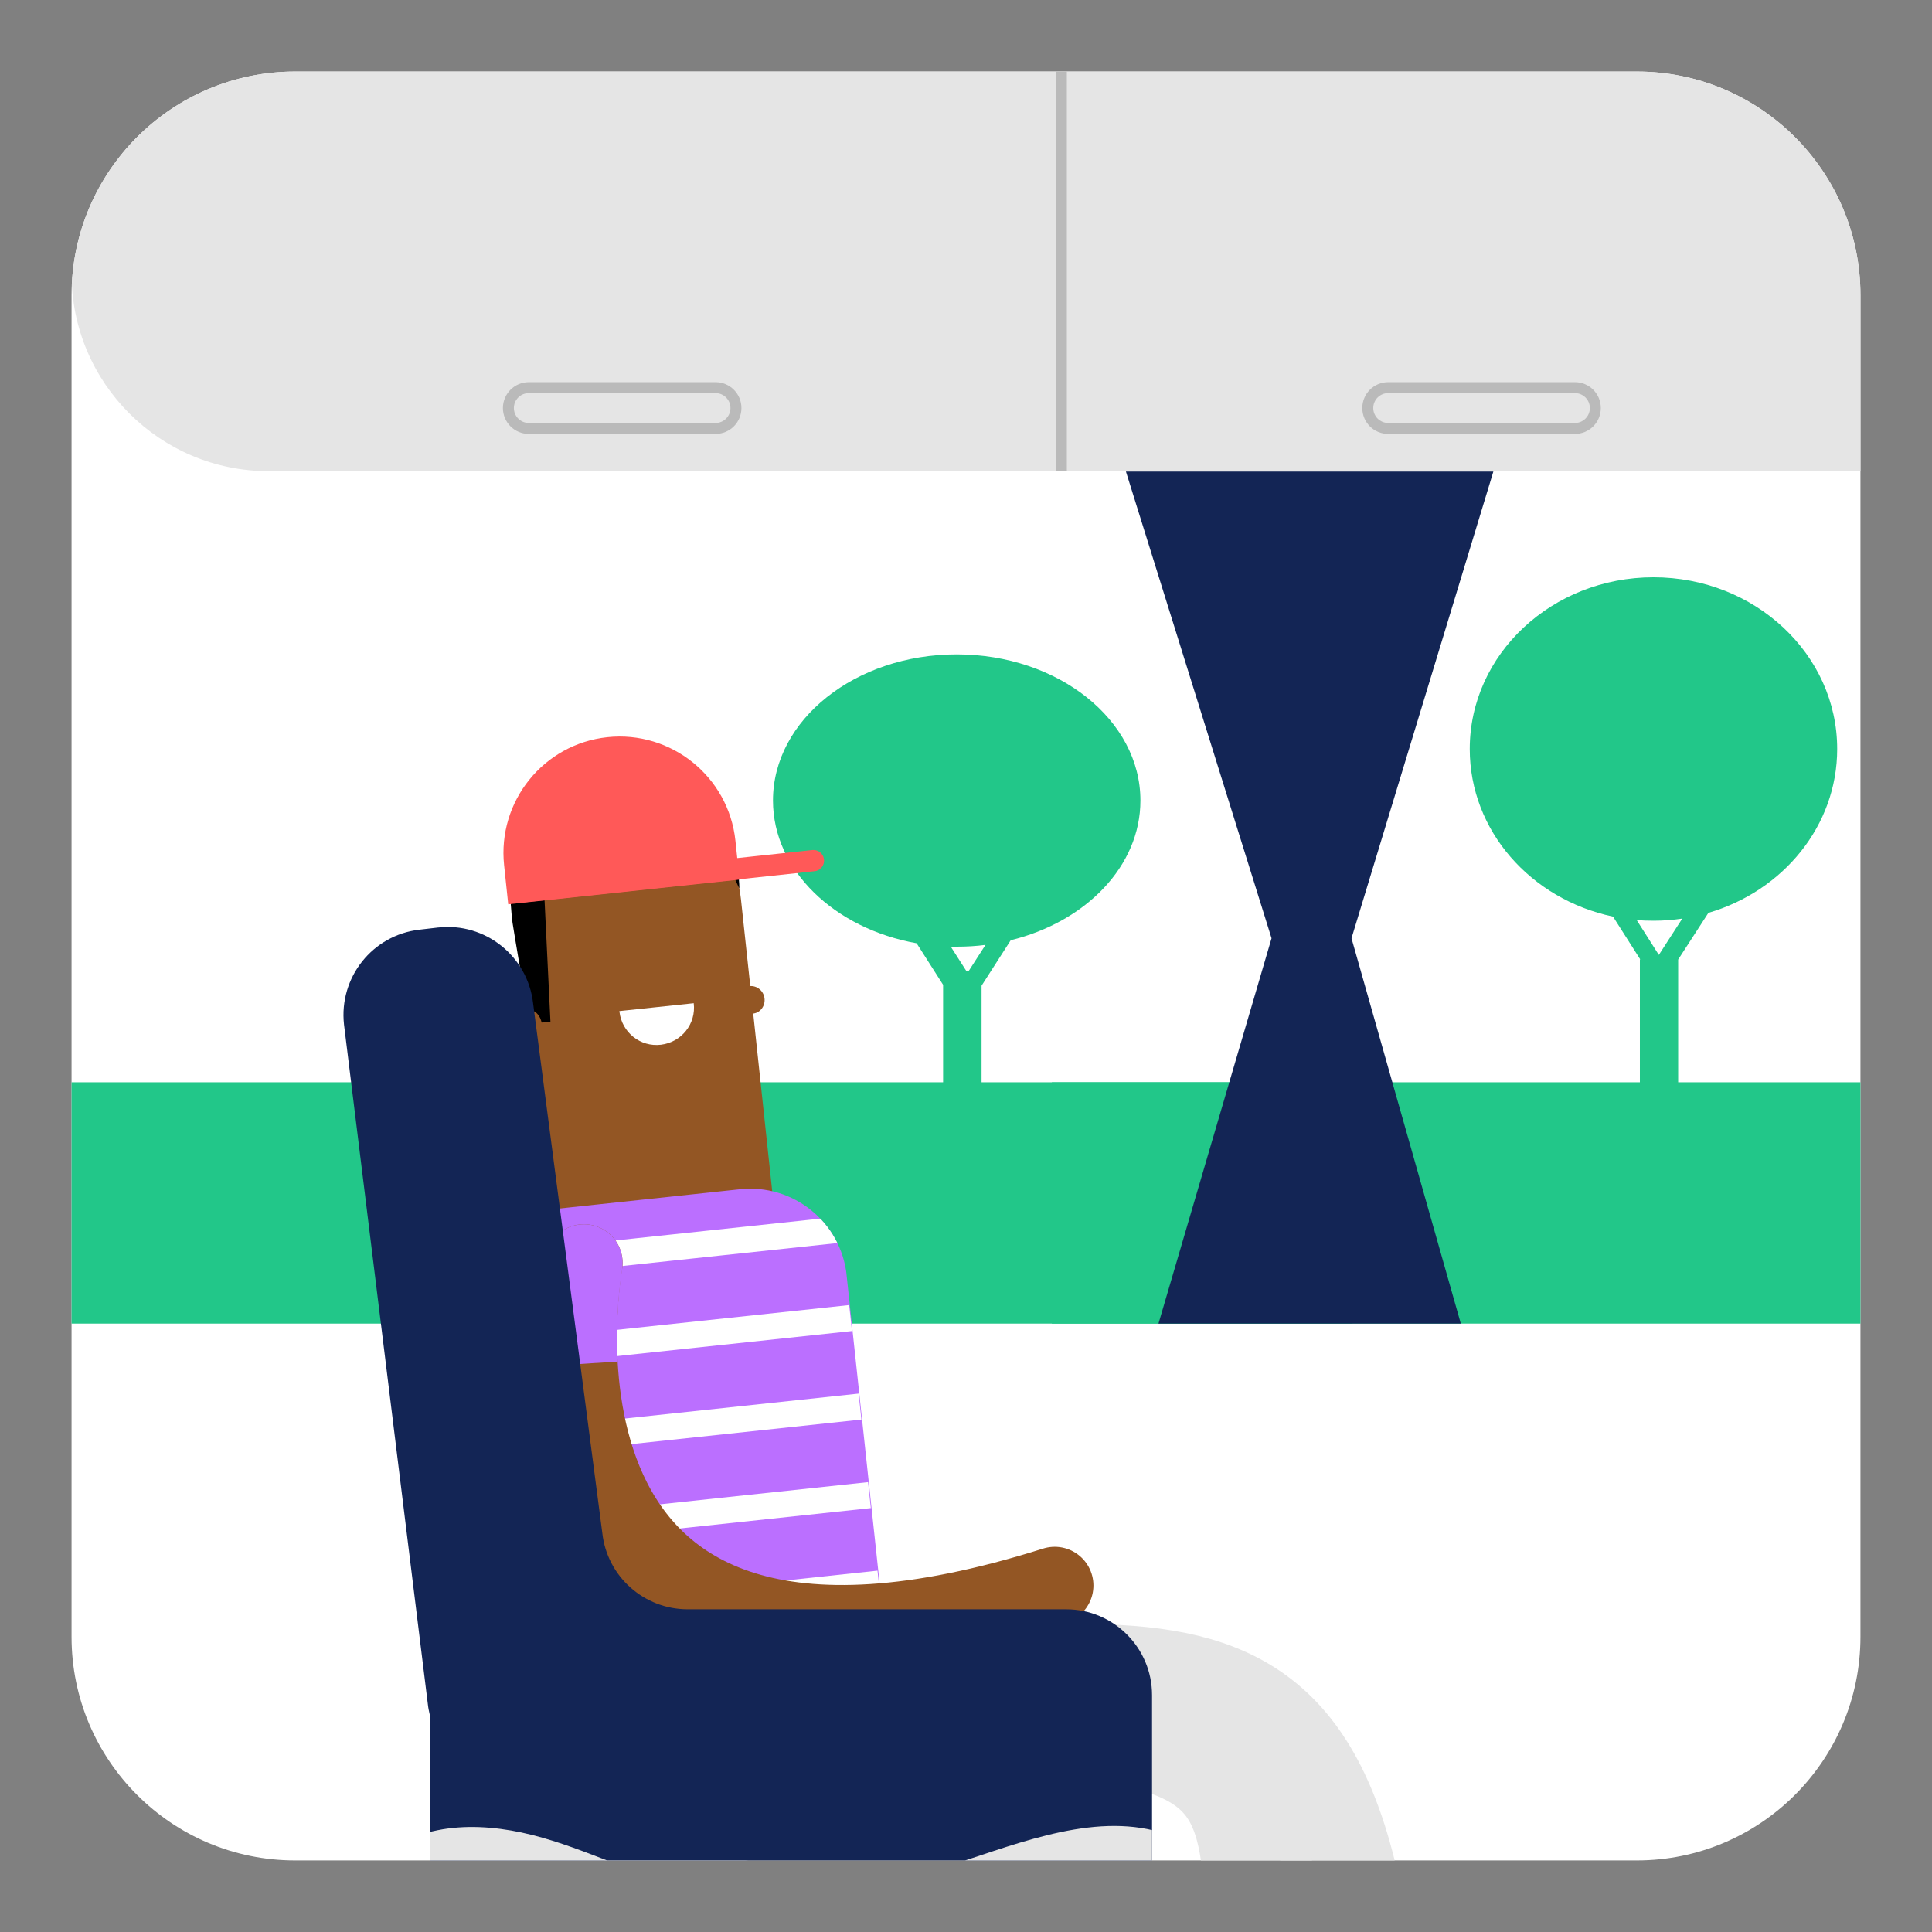 <?xml version="1.0" encoding="utf-8"?>
<!-- Generator: Adobe Illustrator 27.0.0, SVG Export Plug-In . SVG Version: 6.00 Build 0)  -->
<svg version="1.1" id="Layer_1" xmlns="http://www.w3.org/2000/svg" xmlns:xlink="http://www.w3.org/1999/xlink" x="0px" y="0px"
	 viewBox="0 0 1080 1080" style="enable-background:new 0 0 1080 1080;" xml:space="preserve">
<rect x="0" y="0" width="1080" height="1080" fill="#808080" stroke="none"/>
<style type="text/css">
	.st0{fill:#FFFFFF;}
	.st1{clip-path:url(#SVGID_00000060720412205884598090000007633073835422929045_);}
	.st2{fill:#22C789;}
	.st3{fill:#132555;}
	.st4{clip-path:url(#SVGID_00000080202066891280681980000002707630771696473734_);}
	.st5{fill:#935624;}
	.st6{clip-path:url(#SVGID_00000116946754380299073100000007477951616118304644_);}
	.st7{fill:#FF5958;}
	.st8{fill:none;stroke:#FF5958;stroke-width:11.9;stroke-linecap:round;stroke-miterlimit:10;}
	.st9{fill:none;stroke:#7C451C;stroke-width:43.27;stroke-linecap:round;stroke-miterlimit:10;}
	.st10{fill:none;stroke:#9559C7;stroke-width:43.27;stroke-miterlimit:10;}
	.st11{clip-path:url(#SVGID_00000094586682157021470110000015667951433381622936_);}
	.st12{fill:#BB6FFF;}
	.st13{fill:#E5E5E5;}
	.st14{fill:#CCCCCC;}
	.st15{clip-path:url(#SVGID_00000056421880343419476230000013812056090181645460_);}
	.st16{fill:none;stroke:#E5E5E5;stroke-width:61.66;stroke-miterlimit:10;}
	.st17{fill:none;stroke:#935624;stroke-width:43.27;stroke-linecap:round;stroke-miterlimit:10;}
	.st18{fill:none;stroke:#BB6FFF;stroke-width:43.27;stroke-miterlimit:10;}
	.st19{fill:none;stroke:#BB6FFF;stroke-width:43.27;stroke-linecap:round;stroke-miterlimit:10;}
	.st20{clip-path:url(#SVGID_00000010306807866708482690000016609235900139248547_);}
	.st21{fill:none;stroke:#BABABA;stroke-width:6.13;stroke-miterlimit:10;}
</style>
<path class="st0" d="M165,40h750c69,0,125,56,125,125v750c0,69-56,125-125,125H165c-69,0-125-56-125-125V165C40,96,96,40,165,40z"/>
<g>
	<defs>
		<path id="SVGID_1_" d="M165,40h750c69,0,125,56,125,125v750c0,69-56,125-125,125H165c-69,0-125-56-125-125V165C40,96,96,40,165,40
			z"/>
	</defs>
	<clipPath id="SVGID_00000149358785692925849060000015170120470849599935_">
		<use xlink:href="#SVGID_1_"  style="overflow:visible;"/>
	</clipPath>
	<g style="clip-path:url(#SVGID_00000149358785692925849060000015170120470849599935_);">
		<path class="st2" d="M1169.9,605v-43.9l16.3-25.3c42-10.3,72.5-41.4,72.5-78.1c0-45.1-46-81.7-102.7-81.7s-102.7,36.6-102.7,81.7
			c0,39,34.4,71.6,80.3,79.8l14.8,23.2V605H938.1v-68.6l16.9-26.1c41.7-12.2,72-48.6,72-91.6c0-53-46-96-102.7-96
			s-102.7,43-102.7,96c0,45.8,34.2,84,80.1,93.7l15.2,23.9h-0.2V605H588v134.9h1004.2V605H1169.9z M914.9,514.3
			c3.1,0.3,6.2,0.4,9.4,0.4c5.4,0,10.8-0.4,16.1-1.2l-13.1,20.3L914.9,514.3z M1161.3,553l-8.7-13.6c1.1,0,2.2,0,3.4,0
			c5.3,0,10.7-0.3,16-1l-9.4,14.6L1161.3,553z"/>
		<path class="st2" d="M756.1,605H548.7v-54l16.3-25.4c42-10.3,72.5-41.4,72.5-78.1c0-45.1-46-81.7-102.7-81.7
			s-102.7,36.6-102.7,81.7c0,39,34.4,71.6,80.3,79.8l14.8,23.2V605h-800.7v134.9H756.1V605z M540.2,542.8l-8.7-13.6
			c1.1,0,2.2,0,3.4,0c5.3,0,10.7-0.3,16-1l-9.4,14.6L540.2,542.8z"/>
		<polygon class="st3" points="816.6,739.9 647.6,739.9 710.8,524.5 629.4,263.6 834.8,263.6 755.5,524.5 		"/>
		<circle class="st0" cx="335.5" cy="617.9" r="3.2"/>
		<g>
			<defs>
				<path id="SVGID_00000123402957908209140350000016128553277383422654_" d="M312.4,721.1l-22-205.2c-3.7-34.9,21-66.2,55.1-69.8
					l0,0c34.2-3.7,65,21.7,68.7,56.6l5.2,48.4c4.3-0.3,8,3,8.3,7.3c0.3,4.1-2.6,7.6-6.6,8.2l15.1,141.2L312.4,721.1z"/>
			</defs>
			<clipPath id="SVGID_00000114063061234767043170000010884751281753834392_">
				<use xlink:href="#SVGID_00000123402957908209140350000016128553277383422654_"  style="overflow:visible;"/>
			</clipPath>
			<g style="clip-path:url(#SVGID_00000114063061234767043170000010884751281753834392_);">
				<path class="st5" d="M345.6,446.2L345.6,446.2c34.2-3.7,64.9,21.1,68.5,55.3l22.2,207.7c3.7,34.2-21.1,64.9-55.3,68.5h0
					c-34.2,3.7-64.9-21.1-68.5-55.3l-22.2-207.7C286.6,480.5,311.4,449.8,345.6,446.2z"/>
				
					<ellipse transform="matrix(0.994 -0.106 0.106 0.994 -57.107 47.899)" class="st5" cx="420.2" cy="559" rx="7.6" ry="7.8"/>
			</g>
		</g>
		<path class="st0" d="M387.8,560.8c1.4,11.5-6.8,21.8-18.3,23.2c-11.5,1.4-21.8-6.8-23.2-18.3c0-0.2,0-0.3-0.1-0.5L387.8,560.8z"/>
		
			<ellipse transform="matrix(0.994 -0.106 0.106 0.994 -59.24 34.674)" class="st5" cx="295.2" cy="572.3" rx="7.6" ry="7.8"/>
		<path d="M294.4,564.6c0,0,6.4-1.2,8.4,7l4.9-0.5l-4.3-88.7l61.2,10.4l36-23.2l12.7,27.1c0-26.7-21.6-52.2-47.8-55.3
			s-59.8,3.1-75.5,33.3c-6.2,11.9-5,28.4-3.5,41.1C287,519.7,294.8,564.5,294.4,564.6z"/>
		<g>
			<defs>
				<path id="SVGID_00000158727908025330764630000012480697892582406813_" d="M411.1,469.9c-3.8-35.7-35.9-61.6-71.6-57.8
					S278,448,281.8,483.7l0,0l2.3,21.8l129.3-13.8L411.1,469.9z"/>
			</defs>
			<clipPath id="SVGID_00000150095541448287126080000001662445206220972213_">
				<use xlink:href="#SVGID_00000158727908025330764630000012480697892582406813_"  style="overflow:visible;"/>
			</clipPath>
			<g style="clip-path:url(#SVGID_00000150095541448287126080000001662445206220972213_);">
				<path class="st7" d="M411.1,469.9c-3.8-35.7-35.9-61.6-71.6-57.8S278,448,281.8,483.7l0,0l2.3,21.8l129.3-13.8L411.1,469.9z"/>
			</g>
		</g>
		<line class="st8" x1="290.3" y1="498.7" x2="454.7" y2="481.1"/>
		<path class="st9" d="M395.3,718.1c0,0,11.2,235,224.6,240.2"/>
		<path class="st10" d="M395.3,718.1c2.5,24.7,7.2,49.2,14.3,73"/>
		<g>
			<defs>
				<path id="SVGID_00000062184920358423474820000005240204213044229522_" d="M307.8,676.1l105.8-11.3c29.8-3.2,56.5,18.4,59.7,48.1
					l0,0L500,962.4l0,0l-191.7,20.5l0,0l-29.1-271.4C277.4,693.9,290.2,678,307.8,676.1L307.8,676.1z"/>
			</defs>
			<clipPath id="SVGID_00000076599511724531694080000014153787244610277025_">
				<use xlink:href="#SVGID_00000062184920358423474820000005240204213044229522_"  style="overflow:visible;"/>
			</clipPath>
			<g style="clip-path:url(#SVGID_00000076599511724531694080000014153787244610277025_);">
				<path class="st12" d="M307.8,676.1l127.8-13.7c17.6-1.9,33.4,10.9,35.3,28.5L500,962.4l0,0l-191.7,20.5l0,0l-29.1-271.4
					C277.4,693.8,290.2,678,307.8,676.1L307.8,676.1z"/>
				
					<rect x="304.9" y="937.7" transform="matrix(0.994 -0.106 0.106 0.994 -98.309 48.075)" class="st0" width="192.8" height="14.6"/>
				
					<rect x="434.8" y="930.8" transform="matrix(0.994 -0.106 0.106 0.994 -97.203 54.934)" class="st13" width="62.4" height="14.6"/>
				
					<rect x="299.6" y="888.3" transform="matrix(0.994 -0.106 0.106 0.994 -93.072 47.23)" class="st0" width="192.8" height="14.6"/>
				
					<rect x="294.3" y="838.8" transform="matrix(0.994 -0.106 0.106 0.994 -87.835 46.385)" class="st0" width="192.8" height="14.6"/>
				
					<rect x="289" y="789.3" transform="matrix(0.994 -0.106 0.106 0.994 -82.597 45.541)" class="st0" width="192.8" height="14.6"/>
				
					<rect x="283.7" y="739.8" transform="matrix(0.994 -0.106 0.106 0.994 -77.36 44.695)" class="st0" width="192.8" height="14.6"/>
				
					<rect x="278.4" y="690.3" transform="matrix(0.994 -0.106 0.106 0.994 -72.123 43.85)" class="st0" width="192.8" height="14.6"/>
			</g>
		</g>
		<path class="st14" d="M308.4,982.9L500,962.4l0,0l1.8,16.6c3,28.3-17.5,53.8-45.8,56.8l-89.1,9.5c-28.3,3-53.8-17.5-56.8-45.8
			L308.4,982.9L308.4,982.9z"/>
		<g>
			<defs>
				<path id="SVGID_00000031901185329823413290000013319072554151482770_" d="M308.4,982.9L500,962.4l0,0l1.8,16.6
					c3,28.3-17.5,53.8-45.8,56.8l-89.1,9.5c-28.3,3-53.8-17.5-56.8-45.8L308.4,982.9L308.4,982.9z"/>
			</defs>
			<clipPath id="SVGID_00000005952505247500406660000005874181052676419484_">
				<use xlink:href="#SVGID_00000031901185329823413290000013319072554151482770_"  style="overflow:visible;"/>
			</clipPath>
			<g style="clip-path:url(#SVGID_00000005952505247500406660000005874181052676419484_);">
				<path class="st13" d="M308.4,982.9L500,962.4l0,0l1.8,16.6c3,28.3-17.5,53.8-45.8,56.8l-89.1,9.5c-28.3,3-53.8-17.5-56.8-45.8
					L308.4,982.9L308.4,982.9z"/>
				
					<rect x="441.6" y="955.9" transform="matrix(0.994 -0.106 0.106 0.994 -103.952 56.021)" class="st14" width="62.4" height="92"/>
			</g>
		</g>
		<path class="st16" d="M448.6,943.2c230.4,0,318.2-67.3,318.2,312.1"/>
		<path class="st17" d="M326.4,706c0,0-51.7,279.7,263.2,180.3"/>
		<path class="st18" d="M326.4,706c-2.9,18.7-3.9,37.6-2.7,56.5"/>
		<path class="st19" d="M326.4,706c-1.3,8-2.2,16-2.6,24.1"/>
		<path class="st16" d="M395.3,958.3c371.5,0,304,0,304,297"/>
		<g>
			<defs>
				<path id="SVGID_00000035500151121374829250000012357962112753503906_" d="M644,947.6L644,947.6c0-26.5-21.5-48-48-48H384.4
					c-24.4,0-45-18.3-47.7-42.6L298,560.8c-3-26.3-26.8-45.3-53.1-42.3c0,0-0.1,0-0.1,0l-10.3,1.2c-26.3,3-45.1,26.7-42.2,53
					l46.9,380.2c0.2,1.9,0.6,3.7,1,5.5v330.8H644V947.6z"/>
			</defs>
			<clipPath id="SVGID_00000120542555627415832700000007896606649094126525_">
				<use xlink:href="#SVGID_00000035500151121374829250000012357962112753503906_"  style="overflow:visible;"/>
			</clipPath>
			<g style="clip-path:url(#SVGID_00000120542555627415832700000007896606649094126525_);">
				<path class="st3" d="M644,947.6L644,947.6c0-26.5-21.5-48-48-48H384.4c-24.4,0-45-18.3-47.7-42.6L298,560.8
					c-3-26.3-26.8-45.3-53.1-42.3c0,0-0.1,0-0.1,0l-10.3,1.2c-26.3,3-45.1,26.7-42.2,53l46.9,380.2c0.2,1.9,0.6,3.7,1,5.5v330.8H644
					V947.6z"/>
				<path class="st13" d="M205.6,1319.8l459.8,0.3l0,0v-286.6c0-1.4,0.7-0.3,0.7-1.7c-36.3-21.3-79.2-7.6-118.1,5.4
					c-50.4,16.8-103,31.7-154.5,20.8c-30.8-6.5-59.8-22-90.3-30.7s-64.4-10-90.9,10.2C212.8,1120.7,209.1,1236.8,205.6,1319.8z"/>
			</g>
		</g>
		<path class="st13" d="M1506.3,263.4h-1356C89.4,263.4,40,214.1,40,153.2c0,0,0,0,0-0.1V10.7l0,0h1576.5l0,0v142.4
			C1616.5,214,1567.2,263.4,1506.3,263.4C1506.3,263.4,1506.3,263.4,1506.3,263.4z"/>
		<path class="st21" d="M295.6,216.7H400c6.3,0,11.4,5.1,11.4,11.4v0c0,6.3-5.1,11.4-11.4,11.4H295.6c-6.3,0-11.4-5.1-11.4-11.4v0
			C284.2,221.8,289.3,216.7,295.6,216.7z"/>
		<path class="st21" d="M776,216.7h104.4c6.3,0,11.4,5.1,11.4,11.4v0c0,6.3-5.1,11.4-11.4,11.4H776c-6.3,0-11.4-5.1-11.4-11.4v0
			C764.6,221.8,769.7,216.7,776,216.7z"/>
		<line class="st21" x1="593.3" y1="263.4" x2="593.3" y2="10.7"/>
		<line class="st21" x1="1072.3" y1="263.4" x2="1072.3" y2="10.7"/>
	</g>
</g>
</svg>
